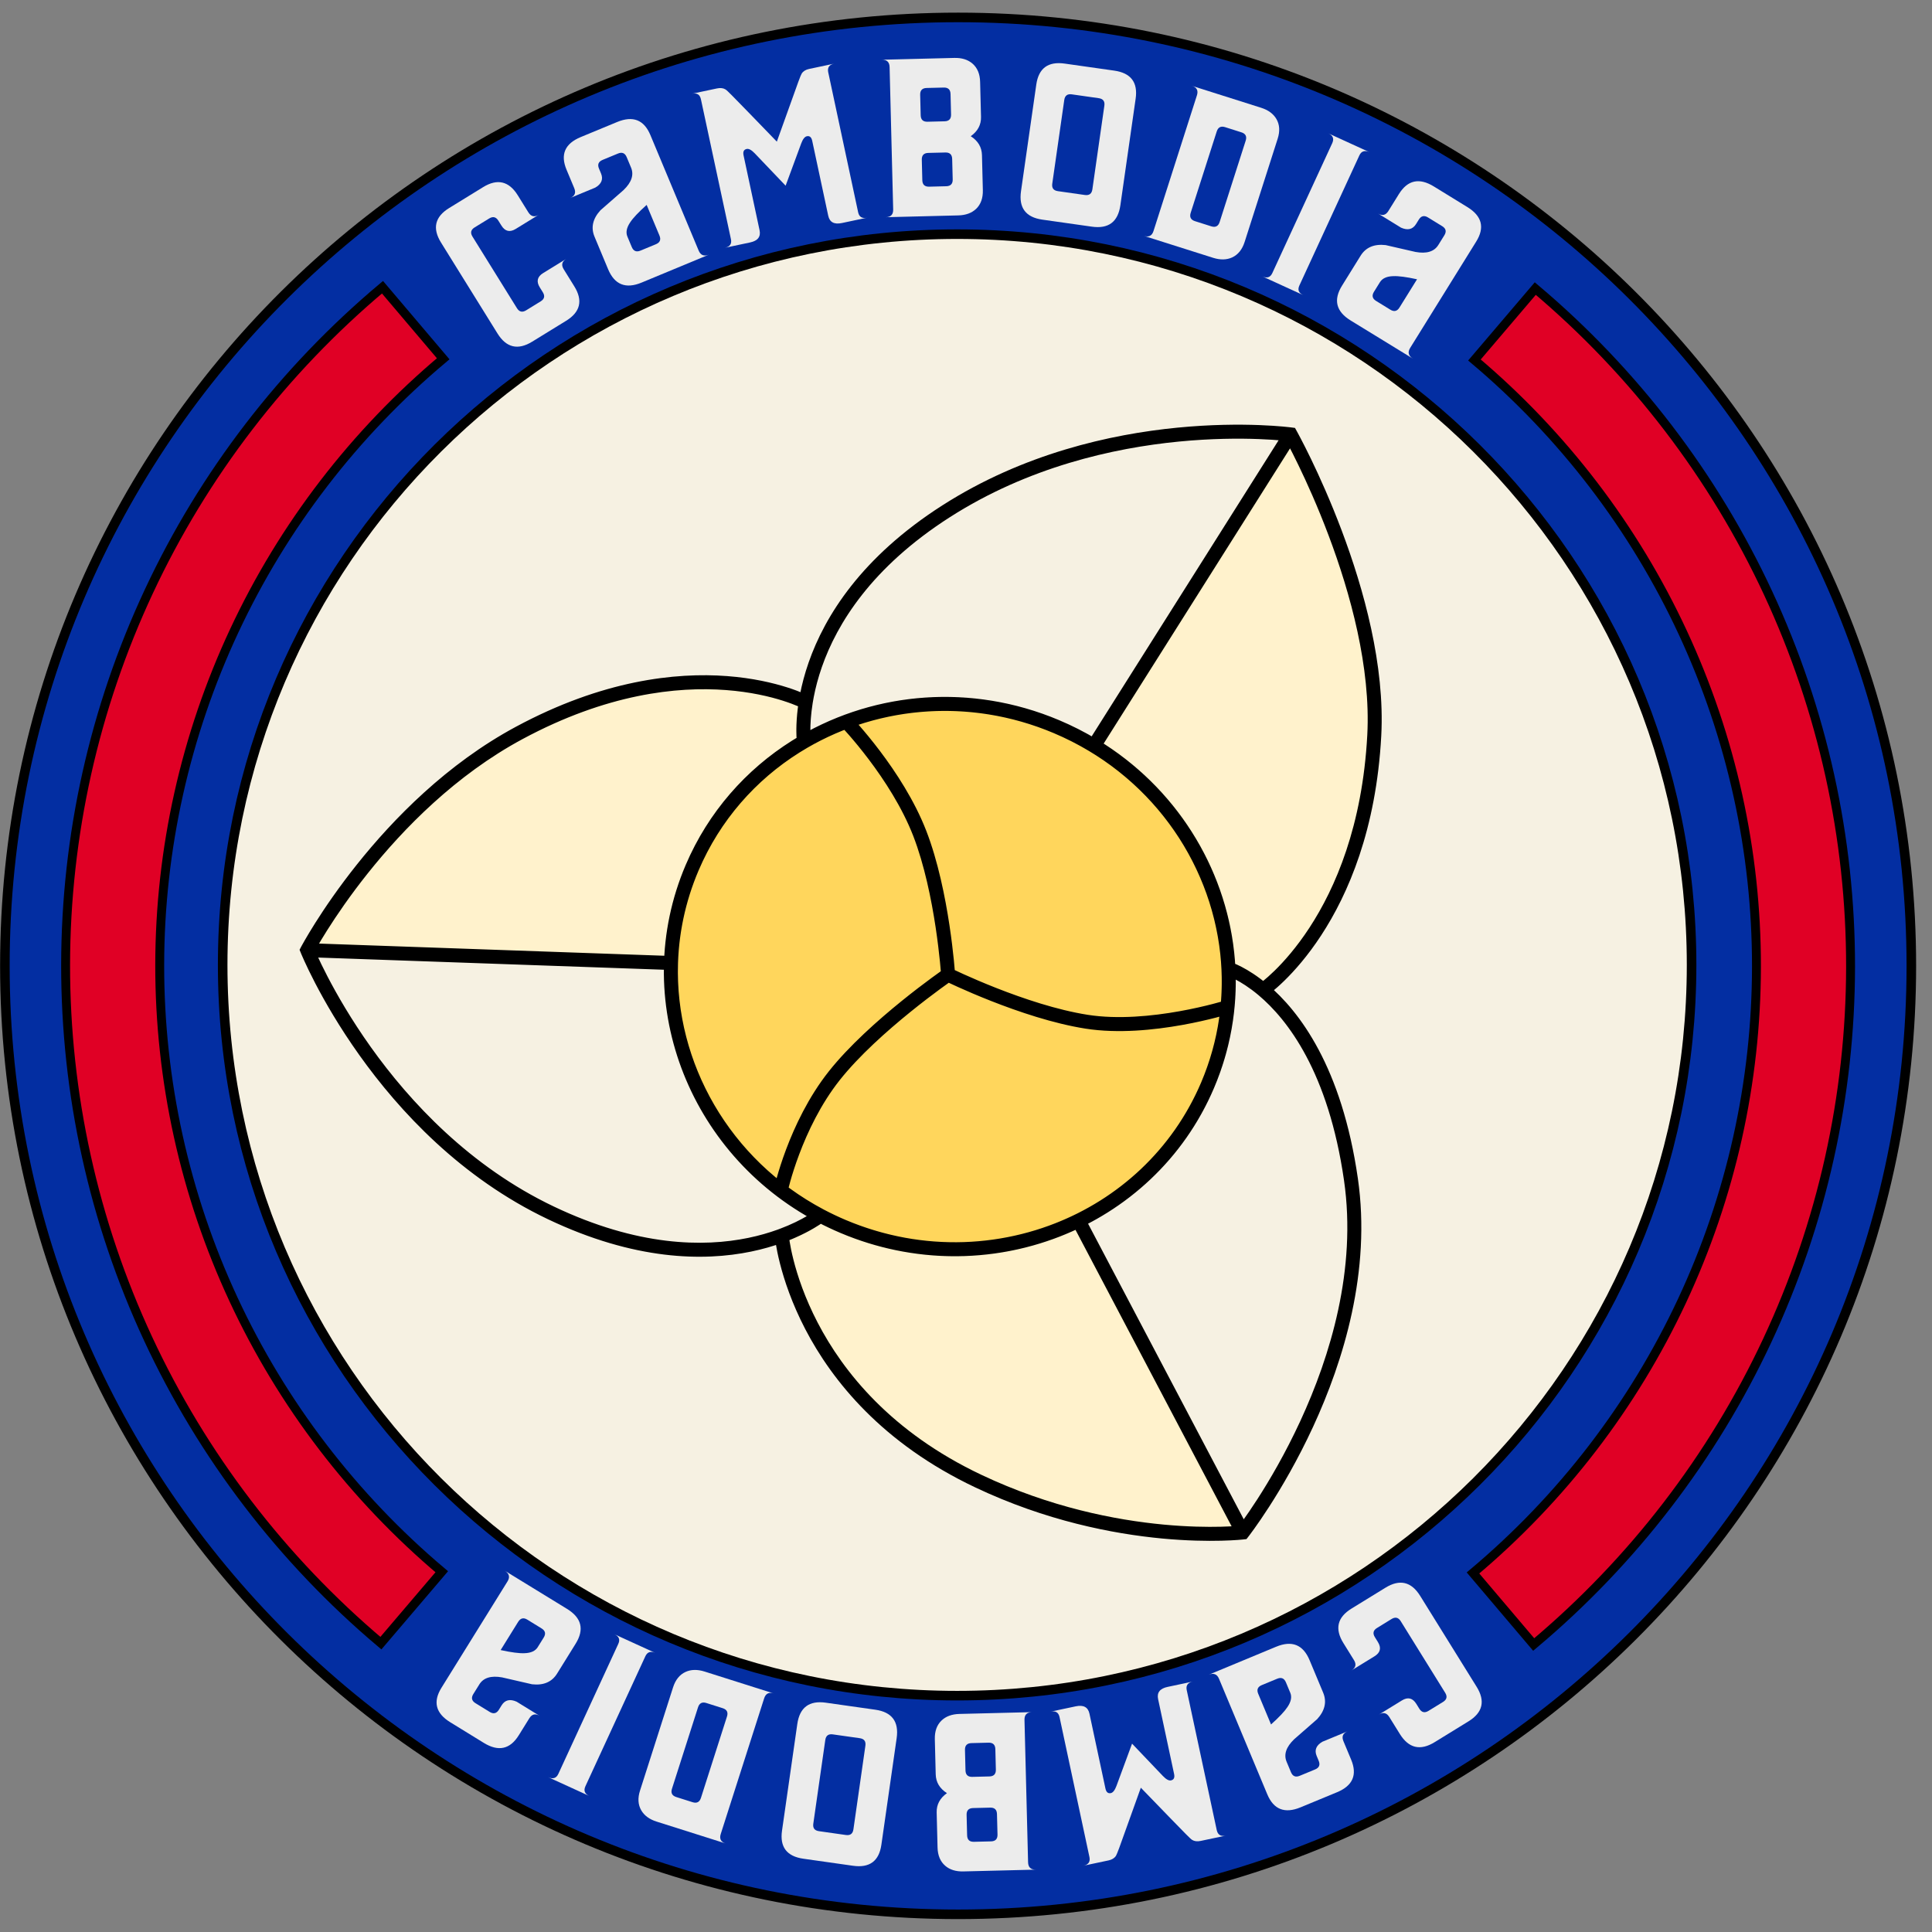 <svg width="121" height="121" viewBox="0 0 121 121" fill="none" xmlns="http://www.w3.org/2000/svg">
<rect x="0" y="0" width="121" height="121" fill="#808080" stroke="none"/>
<path d="M119.706 60.492C119.706 93.296 92.979 119.892 60.005 119.892C27.032 119.892 0.305 93.296 0.305 60.492C0.305 27.687 27.032 1.091 60.005 1.091C92.979 1.091 119.706 27.687 119.706 60.492Z" fill="#032EA2" stroke="black" stroke-width="0.599"/>
<path d="M105.943 60.432C105.943 85.706 85.35 106.198 59.945 106.198C34.539 106.198 13.946 85.706 13.946 60.432C13.946 35.157 34.539 14.665 59.945 14.665C85.35 14.665 105.943 35.157 105.943 60.432Z" fill="#F6F1E2" stroke="black" stroke-width="0.599"/>
<path d="M96.154 18.073C102.351 23.301 107.328 29.81 110.738 37.148C114.148 44.485 115.91 52.473 115.9 60.557C115.891 68.641 114.11 76.625 110.682 83.955C107.255 91.284 102.263 97.781 96.054 102.995L92.253 98.513C97.807 93.849 102.273 88.037 105.339 81.481C108.405 74.924 109.998 67.782 110.006 60.55C110.015 53.319 108.439 46.172 105.388 39.609C102.338 33.045 97.886 27.223 92.343 22.546L96.154 18.073Z" fill="#E00025" stroke="black" stroke-width="0.558"/>
<path d="M23.855 102.91C17.658 97.682 12.682 91.173 9.271 83.836C5.861 76.499 4.1 68.51 4.109 60.426C4.119 52.342 5.899 44.358 9.327 37.029C12.754 29.699 17.747 23.202 23.955 17.988L27.757 22.47C22.202 27.134 17.737 32.946 14.671 39.503C11.604 46.059 10.012 53.202 10.003 60.433C9.995 67.664 11.57 74.811 14.621 81.374C17.672 87.938 22.124 93.761 27.667 98.437L23.855 102.91Z" fill="#E00025" stroke="black" stroke-width="0.558"/>
<path d="M35.46 16.215C35.191 16.381 35.139 16.598 35.306 16.866L35.965 17.928C36.52 18.82 36.349 19.542 35.454 20.092L33.331 21.398C32.436 21.948 31.711 21.777 31.157 20.884L27.621 15.191C27.067 14.298 27.237 13.577 28.133 13.027L30.256 11.721C31.151 11.171 31.875 11.342 32.43 12.235L33.089 13.296C33.256 13.565 33.474 13.616 33.743 13.45L32.302 14.336C31.931 14.565 31.63 14.494 31.401 14.123L31.211 13.819C31.065 13.583 30.873 13.538 30.637 13.683L29.725 14.243C29.489 14.389 29.444 14.579 29.59 14.815L32.375 19.3C32.522 19.536 32.713 19.581 32.95 19.436L33.861 18.875C34.098 18.73 34.143 18.539 33.996 18.303L33.807 17.999C33.577 17.629 33.648 17.329 34.019 17.101L35.46 16.215Z" fill="#ECECEC"/>
<path d="M44.409 15.944L40.179 17.7C39.188 18.11 38.49 17.83 38.085 16.861L37.236 14.827C36.997 14.256 37.12 13.703 37.605 13.17C38.087 12.749 38.568 12.328 39.05 11.907C39.555 11.421 39.713 10.951 39.523 10.498L39.249 9.841C39.142 9.585 38.96 9.51 38.704 9.616L37.739 10.015C37.482 10.122 37.407 10.303 37.514 10.559L37.64 10.86C37.794 11.227 37.672 11.524 37.277 11.752L35.708 12.401C36 12.281 36.085 12.074 35.964 11.783L35.482 10.63C35.083 9.676 35.38 8.995 36.37 8.585L38.65 7.642C39.64 7.232 40.335 7.504 40.733 8.458L43.757 15.694C43.88 15.989 44.098 16.073 44.409 15.944ZM41.302 14.754L40.499 12.833C39.99 13.288 39.647 13.652 39.469 13.924C39.243 14.258 39.184 14.555 39.293 14.815L39.567 15.471C39.674 15.727 39.856 15.803 40.112 15.696L41.077 15.297C41.334 15.191 41.409 15.01 41.302 14.754Z" fill="#ECECEC"/>
<path d="M52.241 3.987C51.935 4.051 51.812 4.23 51.87 4.523L51.899 4.655L53.745 13.295C53.807 13.587 53.993 13.701 54.302 13.635L52.729 13.968C52.244 14.071 51.958 13.917 51.871 13.508L50.869 8.821C50.82 8.592 50.708 8.495 50.532 8.533C50.399 8.561 50.28 8.712 50.178 8.987L49.203 11.63L47.269 9.603C47.067 9.392 46.899 9.301 46.765 9.329C46.586 9.367 46.52 9.501 46.569 9.731L47.571 14.418C47.658 14.827 47.46 15.083 46.975 15.185L45.402 15.518C45.715 15.452 45.84 15.273 45.778 14.98L43.897 6.21C43.831 5.918 43.645 5.805 43.34 5.87L44.907 5.538C45.12 5.493 45.297 5.514 45.438 5.602C45.493 5.635 45.624 5.755 45.83 5.965C46.231 6.369 47.172 7.338 48.653 8.871L50.004 5.108C50.109 4.824 50.178 4.657 50.211 4.606C50.306 4.459 50.46 4.363 50.674 4.318L52.241 3.987Z" fill="#ECECEC"/>
<path d="M61.44 7.323C61.452 7.814 61.238 8.216 60.797 8.531C61.253 8.823 61.487 9.216 61.5 9.712L61.555 11.908C61.567 12.408 61.428 12.798 61.136 13.079C60.86 13.342 60.486 13.479 60.012 13.491L55.477 13.604C55.793 13.596 55.947 13.434 55.939 13.118L55.715 4.203C55.707 3.887 55.545 3.733 55.229 3.741L59.764 3.628C60.238 3.616 60.619 3.735 60.907 3.984C61.213 4.25 61.372 4.63 61.384 5.126L61.44 7.323ZM59.564 7.171L59.532 5.89C59.525 5.612 59.383 5.477 59.105 5.484L58.036 5.51C57.758 5.517 57.623 5.659 57.63 5.937L57.662 7.218C57.669 7.495 57.811 7.631 58.089 7.624L59.158 7.597C59.436 7.59 59.571 7.448 59.564 7.171ZM59.667 11.238L59.634 9.957C59.627 9.679 59.485 9.544 59.208 9.551L58.138 9.577C57.86 9.584 57.725 9.726 57.732 10.004L57.764 11.285C57.771 11.562 57.913 11.698 58.191 11.691L59.261 11.664C59.538 11.657 59.673 11.515 59.667 11.238Z" fill="#ECECEC"/>
<path d="M71.125 6.179L70.168 12.857C70.019 13.898 69.424 14.344 68.384 14.196L65.282 13.756C64.242 13.608 63.796 13.015 63.945 11.975L64.902 5.296C65.049 4.273 65.642 3.835 66.683 3.983L69.784 4.423C70.825 4.571 71.272 5.156 71.125 6.179ZM68.415 11.858L69.165 6.62C69.205 6.345 69.087 6.188 68.812 6.149L67.125 5.909C66.85 5.87 66.693 5.988 66.654 6.263L65.903 11.502C65.863 11.777 65.981 11.933 66.256 11.972L67.943 12.212C68.218 12.251 68.375 12.133 68.415 11.858Z" fill="#ECECEC"/>
<path d="M77.951 15.152C77.799 15.629 77.538 15.951 77.17 16.122C76.823 16.28 76.424 16.288 75.972 16.145L71.647 14.775C71.949 14.87 72.148 14.768 72.244 14.467L74.962 5.973C75.059 5.672 74.956 5.474 74.655 5.378L78.979 6.748C79.431 6.891 79.752 7.128 79.943 7.457C80.145 7.807 80.17 8.219 80.019 8.691L77.951 15.152ZM76.386 13.904L78.017 8.809C78.102 8.545 78.011 8.37 77.747 8.287L76.727 7.963C76.462 7.88 76.288 7.97 76.203 8.234L74.572 13.329C74.488 13.594 74.578 13.768 74.842 13.852L75.862 14.175C76.127 14.259 76.302 14.168 76.386 13.904Z" fill="#ECECEC"/>
<path d="M85.773 9.532C85.474 9.395 85.261 9.462 85.136 9.734L85.034 9.955L81.38 17.879C81.254 18.151 81.335 18.352 81.623 18.483L79.059 17.311C79.351 17.444 79.559 17.375 79.684 17.104L83.441 8.958C83.562 8.685 83.481 8.484 83.197 8.354L85.773 9.532Z" fill="#ECECEC"/>
<path d="M88.495 22.465L84.589 20.071C83.676 19.509 83.496 18.782 84.051 17.89L85.213 16.017C85.54 15.491 86.063 15.269 86.782 15.35C87.407 15.493 88.032 15.637 88.656 15.78C89.348 15.905 89.824 15.758 90.083 15.341L90.458 14.737C90.605 14.501 90.56 14.31 90.323 14.165L89.433 13.618C89.197 13.473 89.005 13.518 88.859 13.754L88.687 14.031C88.477 14.369 88.164 14.444 87.746 14.258L86.3 13.369C86.569 13.534 86.787 13.483 86.954 13.214L87.613 12.153C88.159 11.275 88.888 11.117 89.801 11.678L91.902 12.97C92.816 13.531 93 14.251 92.454 15.129L88.317 21.791C88.148 22.063 88.207 22.288 88.495 22.465ZM87.649 19.26L88.748 17.491C88.079 17.345 87.582 17.28 87.255 17.295C86.851 17.307 86.574 17.433 86.425 17.672L86.05 18.276C85.904 18.512 85.949 18.703 86.185 18.848L87.075 19.395C87.311 19.541 87.503 19.496 87.649 19.26Z" fill="#ECECEC"/>
<path d="M84.642 104.619C84.911 104.453 84.963 104.236 84.796 103.968L84.137 102.906C83.582 102.014 83.753 101.292 84.648 100.742L86.771 99.437C87.666 98.886 88.391 99.058 88.945 99.95L92.481 105.643C93.035 106.536 92.865 107.257 91.969 107.808L89.847 109.113C88.951 109.663 88.227 109.492 87.672 108.599L87.013 107.538C86.847 107.27 86.629 107.218 86.359 107.384L87.8 106.498C88.171 106.27 88.472 106.341 88.702 106.711L88.891 107.016C89.037 107.251 89.229 107.297 89.465 107.151L90.377 106.591C90.613 106.445 90.658 106.255 90.512 106.019L87.727 101.534C87.58 101.298 87.389 101.253 87.152 101.398L86.241 101.959C86.004 102.104 85.959 102.295 86.106 102.531L86.295 102.836C86.525 103.206 86.454 103.505 86.083 103.733L84.642 104.619Z" fill="#ECECEC"/>
<path d="M75.693 104.891L79.924 103.134C80.914 102.724 81.612 103.004 82.017 103.973L82.867 106.007C83.106 106.578 82.982 107.131 82.497 107.665C82.016 108.086 81.534 108.507 81.053 108.928C80.548 109.414 80.39 109.883 80.579 110.337L80.853 110.993C80.96 111.249 81.142 111.324 81.399 111.218L82.364 110.819C82.62 110.713 82.695 110.532 82.588 110.275L82.462 109.974C82.309 109.607 82.43 109.31 82.825 109.082L84.394 108.433C84.102 108.554 84.017 108.76 84.139 109.051L84.621 110.204C85.019 111.158 84.723 111.84 83.732 112.249L81.453 113.192C80.462 113.602 79.768 113.33 79.369 112.376L76.346 105.141C76.222 104.845 76.005 104.762 75.693 104.891ZM78.801 106.08L79.604 108.002C80.112 107.546 80.456 107.182 80.633 106.91C80.86 106.576 80.918 106.279 80.81 106.019L80.536 105.363C80.428 105.107 80.247 105.032 79.99 105.138L79.025 105.537C78.769 105.643 78.694 105.824 78.801 106.08Z" fill="#ECECEC"/>
<path d="M67.862 116.847C68.167 116.783 68.29 116.604 68.232 116.311L68.204 116.179L66.358 107.539C66.295 107.247 66.109 107.133 65.8 107.199L67.374 106.866C67.858 106.763 68.144 106.917 68.232 107.326L69.233 112.013C69.282 112.242 69.395 112.339 69.57 112.302C69.704 112.273 69.822 112.122 69.925 111.847L70.9 109.204L72.833 111.231C73.036 111.442 73.204 111.533 73.337 111.505C73.517 111.467 73.582 111.333 73.533 111.103L72.532 106.417C72.444 106.007 72.643 105.751 73.128 105.649L74.701 105.316C74.388 105.382 74.262 105.562 74.325 105.854L76.205 114.624C76.272 114.916 76.458 115.029 76.763 114.965L75.196 115.296C74.983 115.341 74.805 115.32 74.664 115.232C74.609 115.2 74.479 115.079 74.272 114.869C73.872 114.465 72.931 113.496 71.45 111.963L70.099 115.726C69.993 116.01 69.924 116.178 69.892 116.228C69.796 116.375 69.642 116.471 69.429 116.516L67.862 116.847Z" fill="#ECECEC"/>
<path d="M58.663 113.512C58.651 113.021 58.865 112.618 59.306 112.304C58.85 112.012 58.615 111.618 58.603 111.123L58.548 108.926C58.535 108.426 58.675 108.036 58.967 107.756C59.242 107.492 59.617 107.355 60.091 107.343L64.626 107.23C64.31 107.238 64.156 107.4 64.163 107.716L64.388 116.631C64.395 116.947 64.558 117.101 64.873 117.094L60.339 117.206C59.865 117.218 59.484 117.1 59.196 116.85C58.89 116.584 58.731 116.204 58.718 115.709L58.663 113.512ZM60.538 113.664L60.57 114.945C60.577 115.222 60.72 115.358 60.997 115.351L62.067 115.324C62.344 115.317 62.48 115.175 62.473 114.897L62.44 113.616C62.433 113.339 62.291 113.204 62.014 113.211L60.944 113.237C60.666 113.244 60.531 113.386 60.538 113.664ZM60.436 109.597L60.468 110.878C60.475 111.155 60.617 111.291 60.895 111.284L61.965 111.257C62.242 111.25 62.377 111.108 62.37 110.83L62.338 109.549C62.331 109.272 62.189 109.137 61.911 109.143L60.842 109.17C60.564 109.177 60.429 109.319 60.436 109.597Z" fill="#ECECEC"/>
<path d="M48.977 114.655L49.934 107.977C50.083 106.937 50.678 106.491 51.718 106.638L54.82 107.078C55.86 107.226 56.306 107.82 56.157 108.86L55.2 115.538C55.053 116.561 54.46 116.999 53.419 116.851L50.318 116.411C49.277 116.264 48.83 115.678 48.977 114.655ZM51.687 108.976L50.937 114.215C50.897 114.49 51.015 114.646 51.29 114.685L52.977 114.925C53.252 114.964 53.409 114.846 53.449 114.571L54.199 109.333C54.239 109.058 54.121 108.901 53.846 108.862L52.159 108.623C51.884 108.584 51.727 108.701 51.687 108.976Z" fill="#ECECEC"/>
<path d="M42.152 105.682C42.304 105.206 42.564 104.883 42.933 104.713C43.279 104.554 43.679 104.546 44.131 104.689L48.455 106.059C48.154 105.964 47.955 106.066 47.858 106.367L45.14 114.861C45.044 115.162 45.146 115.361 45.448 115.456L41.123 114.086C40.671 113.943 40.35 113.707 40.16 113.377C39.958 113.027 39.932 112.615 40.084 112.144L42.152 105.682ZM43.716 106.93L42.086 112.025C42.001 112.29 42.091 112.464 42.356 112.548L43.376 112.871C43.64 112.955 43.815 112.864 43.9 112.6L45.53 107.505C45.615 107.24 45.525 107.066 45.26 106.982L44.24 106.659C43.976 106.575 43.801 106.666 43.716 106.93Z" fill="#ECECEC"/>
<path d="M34.33 111.302C34.629 111.439 34.841 111.372 34.967 111.1L35.069 110.879L38.723 102.955C38.848 102.684 38.767 102.482 38.48 102.351L41.043 103.523C40.752 103.39 40.544 103.459 40.418 103.731L36.662 111.876C36.541 112.149 36.622 112.35 36.905 112.48L34.33 111.302Z" fill="#ECECEC"/>
<path d="M31.608 98.37L35.513 100.764C36.427 101.325 36.606 102.052 36.052 102.945L34.889 104.817C34.562 105.343 34.039 105.566 33.321 105.485C32.696 105.341 32.071 105.198 31.446 105.054C30.754 104.93 30.279 105.076 30.02 105.493L29.644 106.097C29.498 106.333 29.543 106.524 29.779 106.669L30.669 107.216C30.905 107.362 31.097 107.316 31.244 107.081L31.416 106.803C31.625 106.466 31.939 106.39 32.356 106.576L33.802 107.466C33.533 107.3 33.315 107.351 33.148 107.62L32.489 108.681C31.944 109.559 31.215 109.718 30.301 109.156L28.2 107.864C27.287 107.303 27.103 106.583 27.648 105.705L31.785 99.043C31.954 98.771 31.895 98.546 31.608 98.37ZM32.453 101.574L31.355 103.343C32.023 103.489 32.521 103.554 32.847 103.539C33.252 103.527 33.528 103.401 33.677 103.162L34.052 102.558C34.199 102.322 34.154 102.131 33.917 101.986L33.028 101.439C32.791 101.293 32.6 101.339 32.453 101.574Z" fill="#ECECEC"/>
<path d="M86.069 46.062C86.532 37.405 80.828 27.206 80.828 27.206L68.516 46.709C73.287 49.603 76.297 54.472 76.861 59.694C76.896 60.019 76.921 60.345 76.937 60.672C76.937 60.672 77.871 60.956 79.104 61.993C79.162 61.953 85.451 57.61 86.069 46.062Z" fill="#FFF2CC"/>
<path d="M50.346 46.451C50.346 46.451 50.219 45.492 50.463 43.975C50.463 43.975 43.217 40.147 32.52 45.901C24.015 50.476 19.244 59.508 19.244 59.508L42.025 60.311C42.089 58.31 42.518 56.292 43.348 54.346C44.731 51.104 47.031 48.522 49.837 46.758C50.005 46.653 50.175 46.55 50.346 46.451Z" fill="#FFF2CC"/>
<path d="M51.373 76.134C51.373 76.134 50.541 76.796 48.961 77.384C48.961 77.384 49.817 87.335 61.268 92.759C69.997 96.894 77.834 95.978 77.834 95.978L67.55 76.449C63.133 78.614 57.769 78.91 52.809 76.815C52.322 76.609 51.848 76.385 51.389 76.143C51.384 76.14 51.378 76.137 51.373 76.134Z" fill="#FFF2CC"/>
<path d="M67.55 76.449C71.07 74.724 73.99 71.812 75.626 67.978C76.641 65.596 77.056 63.107 76.937 60.672C76.921 60.345 76.896 60.019 76.861 59.694C76.297 54.472 73.287 49.603 68.516 46.709C67.773 46.259 66.989 45.857 66.164 45.509C60.793 43.241 54.95 43.776 50.346 46.451C50.175 46.55 50.005 46.653 49.837 46.758C47.031 48.522 44.731 51.104 43.348 54.346C42.518 56.292 42.089 58.31 42.025 60.311C41.82 66.709 45.339 72.941 51.373 76.134C51.378 76.137 51.384 76.14 51.389 76.143C51.848 76.385 52.322 76.609 52.809 76.815C57.769 78.91 63.133 78.614 67.55 76.449Z" fill="#FFD65C"/>
<path d="M80.828 27.206L81.211 26.992L81.104 26.801L80.887 26.772L80.828 27.206ZM59.252 32.022L59.489 32.391L59.489 32.391L59.252 32.022ZM50.346 46.451L50.567 46.83L50.567 46.83L50.346 46.451ZM19.244 59.508L18.857 59.303L18.762 59.483L18.837 59.671L19.244 59.508ZM34.502 75.961L34.313 76.357L34.313 76.357L34.502 75.961ZM51.373 76.134L51.578 75.746L51.578 75.746L51.373 76.134ZM77.834 95.978L77.885 96.413L78.066 96.392L78.179 96.248L77.834 95.978ZM84.61 73.872L84.176 73.934L84.176 73.934L84.61 73.872ZM86.069 46.062L85.632 46.038L85.632 46.038L86.069 46.062ZM78.854 61.632C78.655 61.77 78.605 62.043 78.742 62.242C78.88 62.441 79.153 62.491 79.352 62.354L78.854 61.632ZM32.52 45.901L32.727 46.288L32.727 46.288L32.52 45.901ZM50.463 43.975L50.896 44.044L50.945 43.734L50.667 43.587L50.463 43.975ZM61.268 92.759L61.08 93.155L61.08 93.155L61.268 92.759ZM48.961 77.384L48.808 76.973L48.495 77.089L48.524 77.421L48.961 77.384ZM75.626 67.978L76.029 68.15L75.626 67.978ZM52.809 76.815L52.98 76.412L52.98 76.412L52.809 76.815ZM43.348 54.346L42.944 54.174L42.944 54.174L43.348 54.346ZM66.164 45.509L65.993 45.913L65.993 45.913L66.164 45.509ZM53.318 44.892C53.15 44.717 52.873 44.712 52.699 44.88C52.524 45.048 52.519 45.325 52.687 45.5L53.318 44.892ZM57.604 52.195L57.196 52.354L57.604 52.195ZM48.469 74.46C48.418 74.696 48.569 74.93 48.805 74.981C49.042 75.032 49.275 74.882 49.326 74.645L48.469 74.46ZM52.25 67.372L52.594 67.644L52.25 67.372ZM77.012 63.492C77.243 63.419 77.371 63.173 77.298 62.942C77.225 62.712 76.979 62.583 76.748 62.656L77.012 63.492ZM68.055 63.99L68.123 63.557L68.055 63.99ZM68.516 46.709L68.288 47.084L68.288 47.084L68.516 46.709ZM76.861 59.694L76.425 59.741L76.425 59.741L76.861 59.694ZM49.837 46.758L49.604 46.387L49.604 46.387L49.837 46.758ZM51.389 76.143L51.594 75.755L51.594 75.755L51.389 76.143ZM80.828 27.206C80.887 26.772 80.887 26.772 80.886 26.772C80.886 26.772 80.886 26.772 80.886 26.772C80.885 26.772 80.885 26.772 80.884 26.772C80.882 26.771 80.879 26.771 80.876 26.771C80.87 26.77 80.861 26.769 80.849 26.767C80.825 26.764 80.79 26.76 80.745 26.755C80.654 26.745 80.521 26.73 80.35 26.715C80.006 26.684 79.506 26.647 78.876 26.623C77.616 26.575 75.834 26.579 73.738 26.784C69.548 27.194 64.08 28.411 59.016 31.653L59.489 32.391C64.398 29.248 69.718 28.058 73.823 27.656C75.874 27.456 77.615 27.452 78.843 27.499C79.456 27.522 79.941 27.558 80.271 27.588C80.436 27.603 80.562 27.616 80.646 27.626C80.688 27.631 80.719 27.634 80.74 27.637C80.751 27.638 80.758 27.639 80.763 27.64C80.766 27.64 80.767 27.64 80.768 27.641C80.769 27.641 80.769 27.641 80.769 27.641C80.769 27.641 80.769 27.641 80.769 27.641C80.769 27.641 80.769 27.641 80.828 27.206ZM59.016 31.653C53.946 34.898 51.658 38.585 50.646 41.486C50.141 42.933 49.956 44.178 49.898 45.065C49.869 45.509 49.872 45.864 49.882 46.111C49.887 46.234 49.894 46.331 49.9 46.398C49.903 46.431 49.906 46.457 49.908 46.476C49.909 46.485 49.91 46.492 49.911 46.498C49.911 46.501 49.911 46.503 49.911 46.505C49.912 46.505 49.912 46.506 49.912 46.507C49.912 46.507 49.912 46.507 49.912 46.508C49.912 46.508 49.912 46.508 50.346 46.451C50.781 46.393 50.781 46.393 50.781 46.393C50.781 46.393 50.781 46.394 50.781 46.394C50.781 46.394 50.781 46.394 50.781 46.394C50.781 46.394 50.781 46.393 50.781 46.392C50.781 46.389 50.78 46.385 50.779 46.379C50.778 46.367 50.776 46.347 50.773 46.32C50.769 46.266 50.763 46.183 50.758 46.074C50.749 45.856 50.746 45.532 50.773 45.123C50.827 44.302 50.998 43.137 51.473 41.775C52.421 39.058 54.585 35.53 59.489 32.391L59.016 31.653ZM19.244 59.508C18.837 59.671 18.837 59.671 18.838 59.672C18.838 59.672 18.838 59.672 18.838 59.672C18.838 59.673 18.838 59.673 18.839 59.674C18.839 59.676 18.84 59.678 18.842 59.682C18.844 59.688 18.848 59.697 18.852 59.708C18.862 59.731 18.876 59.765 18.895 59.809C18.932 59.896 18.988 60.024 19.062 60.187C19.21 60.514 19.434 60.985 19.735 61.564C20.337 62.723 21.252 64.32 22.505 66.079C25.007 69.591 28.874 73.767 34.313 76.357L34.69 75.566C29.432 73.061 25.67 69.011 23.218 65.57C21.994 63.851 21.1 62.29 20.513 61.16C20.219 60.595 20.003 60.139 19.86 59.825C19.789 59.668 19.736 59.546 19.701 59.465C19.684 59.424 19.671 59.393 19.663 59.373C19.658 59.363 19.655 59.355 19.653 59.351C19.652 59.348 19.652 59.347 19.651 59.346C19.651 59.345 19.651 59.345 19.651 59.345C19.651 59.344 19.651 59.344 19.651 59.344C19.651 59.344 19.651 59.345 19.244 59.508ZM34.313 76.357C39.747 78.945 44.062 79 47.037 78.387C48.521 78.081 49.664 77.611 50.441 77.213C50.829 77.015 51.125 76.834 51.327 76.702C51.428 76.635 51.505 76.581 51.559 76.542C51.585 76.523 51.606 76.507 51.62 76.496C51.628 76.491 51.633 76.486 51.638 76.483C51.64 76.481 51.642 76.48 51.643 76.479C51.644 76.478 51.644 76.478 51.645 76.477C51.645 76.477 51.645 76.477 51.645 76.477C51.646 76.477 51.646 76.476 51.373 76.134C51.099 75.791 51.1 75.791 51.1 75.791C51.1 75.791 51.1 75.79 51.1 75.79C51.1 75.79 51.1 75.79 51.1 75.79C51.1 75.791 51.099 75.791 51.099 75.792C51.097 75.793 51.094 75.796 51.089 75.799C51.079 75.806 51.064 75.818 51.043 75.833C51 75.864 50.935 75.911 50.846 75.969C50.668 76.086 50.399 76.25 50.041 76.433C49.326 76.799 48.257 77.241 46.86 77.529C44.074 78.103 39.953 78.072 34.69 75.566L34.313 76.357ZM77.834 95.978C78.179 96.248 78.179 96.248 78.179 96.247C78.179 96.247 78.179 96.247 78.18 96.247C78.18 96.246 78.18 96.246 78.181 96.245C78.182 96.243 78.184 96.241 78.186 96.238C78.191 96.232 78.197 96.224 78.206 96.213C78.222 96.191 78.247 96.159 78.278 96.117C78.341 96.034 78.433 95.91 78.548 95.749C78.779 95.428 79.105 94.958 79.491 94.358C80.263 93.16 81.273 91.444 82.233 89.369C84.148 85.226 85.879 79.609 85.043 73.809L84.176 73.934C84.977 79.495 83.319 84.931 81.437 89.001C80.498 91.032 79.509 92.712 78.754 93.884C78.377 94.469 78.059 94.927 77.836 95.238C77.725 95.393 77.637 95.512 77.577 95.591C77.548 95.63 77.525 95.66 77.51 95.68C77.503 95.689 77.497 95.697 77.493 95.701C77.492 95.704 77.49 95.705 77.49 95.706C77.489 95.707 77.489 95.707 77.489 95.707C77.489 95.707 77.489 95.707 77.489 95.707C77.489 95.707 77.489 95.707 77.834 95.978ZM80.828 27.206C80.445 27.42 80.445 27.42 80.445 27.42C80.445 27.42 80.446 27.421 80.446 27.421C80.446 27.421 80.446 27.421 80.446 27.422C80.447 27.423 80.448 27.424 80.449 27.427C80.451 27.431 80.455 27.438 80.46 27.448C80.471 27.466 80.486 27.494 80.507 27.532C80.547 27.607 80.608 27.719 80.684 27.865C80.837 28.157 81.056 28.585 81.317 29.126C81.841 30.208 82.534 31.741 83.212 33.542C84.573 37.155 85.858 41.801 85.632 46.038L86.507 46.085C86.743 41.666 85.408 36.884 84.032 33.233C83.343 31.403 82.639 29.845 82.107 28.744C81.841 28.194 81.618 27.758 81.46 27.458C81.382 27.308 81.32 27.193 81.277 27.114C81.256 27.075 81.24 27.045 81.228 27.024C81.223 27.014 81.218 27.006 81.215 27.001C81.214 26.998 81.213 26.996 81.212 26.995C81.212 26.994 81.211 26.994 81.211 26.993C81.211 26.993 81.211 26.993 81.211 26.993C81.211 26.993 81.211 26.992 80.828 27.206ZM19.244 59.508C19.632 59.713 19.632 59.713 19.632 59.713C19.632 59.713 19.632 59.713 19.632 59.713C19.632 59.712 19.632 59.712 19.632 59.712C19.633 59.711 19.633 59.71 19.634 59.708C19.636 59.704 19.64 59.698 19.644 59.69C19.653 59.674 19.666 59.649 19.684 59.617C19.72 59.552 19.774 59.455 19.846 59.329C19.99 59.078 20.206 58.713 20.493 58.259C21.066 57.352 21.919 56.094 23.035 54.694C25.271 51.889 28.546 48.536 32.727 46.288L32.312 45.516C27.988 47.841 24.626 51.292 22.35 54.147C21.21 55.577 20.339 56.862 19.752 57.791C19.458 58.256 19.236 58.632 19.086 58.892C19.011 59.023 18.954 59.124 18.916 59.194C18.897 59.229 18.882 59.256 18.872 59.274C18.867 59.283 18.863 59.29 18.861 59.295C18.86 59.297 18.859 59.299 18.858 59.301C18.858 59.301 18.857 59.302 18.857 59.302C18.857 59.303 18.857 59.303 18.857 59.303C18.857 59.303 18.857 59.303 19.244 59.508ZM32.727 46.288C37.999 43.452 42.401 42.986 45.47 43.218C47.006 43.334 48.213 43.625 49.031 43.885C49.44 44.015 49.752 44.137 49.959 44.225C50.062 44.269 50.139 44.305 50.19 44.329C50.215 44.341 50.233 44.35 50.245 44.356C50.25 44.359 50.254 44.361 50.257 44.362C50.258 44.362 50.258 44.363 50.259 44.363C50.259 44.363 50.259 44.363 50.259 44.363C50.259 44.363 50.258 44.363 50.258 44.363C50.258 44.363 50.258 44.363 50.463 43.975C50.667 43.587 50.667 43.587 50.667 43.587C50.667 43.587 50.666 43.587 50.666 43.587C50.666 43.587 50.665 43.586 50.664 43.586C50.663 43.585 50.661 43.584 50.658 43.583C50.654 43.58 50.647 43.577 50.639 43.573C50.622 43.564 50.599 43.553 50.568 43.538C50.507 43.509 50.418 43.468 50.303 43.419C50.072 43.32 49.734 43.188 49.296 43.049C48.421 42.771 47.148 42.465 45.536 42.343C42.307 42.1 37.737 42.597 32.312 45.516L32.727 46.288ZM77.834 95.978C77.783 95.542 77.783 95.542 77.783 95.542C77.783 95.542 77.783 95.542 77.783 95.542C77.783 95.542 77.783 95.542 77.782 95.542C77.782 95.542 77.781 95.542 77.779 95.543C77.776 95.543 77.771 95.543 77.764 95.544C77.751 95.546 77.73 95.548 77.702 95.55C77.645 95.556 77.56 95.564 77.448 95.572C77.223 95.588 76.89 95.608 76.462 95.618C75.606 95.639 74.371 95.625 72.865 95.483C69.853 95.199 65.763 94.404 61.455 92.363L61.08 93.155C65.501 95.25 69.695 96.064 72.783 96.356C74.328 96.501 75.597 96.516 76.484 96.494C76.927 96.484 77.274 96.463 77.512 96.446C77.631 96.437 77.723 96.429 77.785 96.423C77.817 96.42 77.841 96.418 77.858 96.416C77.866 96.415 77.872 96.414 77.877 96.414C77.879 96.413 77.881 96.413 77.882 96.413C77.883 96.413 77.883 96.413 77.884 96.413C77.884 96.413 77.884 96.413 77.884 96.413C77.885 96.413 77.885 96.413 77.834 95.978ZM61.455 92.363C55.827 89.697 52.816 85.927 51.209 82.835C50.404 81.287 49.95 79.906 49.698 78.915C49.572 78.42 49.496 78.023 49.453 77.752C49.431 77.616 49.416 77.513 49.408 77.444C49.404 77.409 49.401 77.384 49.399 77.367C49.398 77.359 49.398 77.353 49.398 77.35C49.398 77.348 49.397 77.347 49.397 77.346C49.397 77.346 49.397 77.346 49.397 77.346C49.397 77.346 49.397 77.346 49.397 77.346C49.397 77.346 49.397 77.346 48.961 77.384C48.524 77.421 48.524 77.422 48.524 77.422C48.524 77.422 48.524 77.422 48.524 77.423C48.524 77.423 48.524 77.424 48.524 77.425C48.525 77.427 48.525 77.429 48.525 77.432C48.526 77.439 48.526 77.447 48.528 77.458C48.53 77.479 48.533 77.51 48.538 77.55C48.548 77.63 48.563 77.745 48.587 77.892C48.635 78.186 48.715 78.609 48.849 79.132C49.115 80.176 49.591 81.622 50.431 83.239C52.115 86.479 55.257 90.397 61.08 93.155L61.455 92.363ZM75.222 67.806C71.634 76.218 61.682 80.087 52.98 76.412L52.639 77.219C61.763 81.073 72.242 77.028 76.029 68.15L75.222 67.806ZM53.002 45.196C52.687 45.5 52.687 45.499 52.687 45.499C52.687 45.499 52.687 45.499 52.687 45.499C52.687 45.5 52.687 45.5 52.687 45.5C52.687 45.5 52.688 45.501 52.688 45.501C52.689 45.502 52.691 45.505 52.694 45.507C52.7 45.513 52.708 45.522 52.719 45.534C52.742 45.558 52.775 45.593 52.819 45.641C52.905 45.735 53.032 45.875 53.189 46.055C53.502 46.415 53.936 46.934 54.414 47.567C55.373 48.838 56.497 50.551 57.196 52.354L58.013 52.037C57.273 50.127 56.096 48.34 55.114 47.039C54.621 46.386 54.174 45.852 53.85 45.479C53.687 45.293 53.556 45.147 53.464 45.047C53.418 44.998 53.382 44.959 53.357 44.933C53.345 44.92 53.336 44.91 53.329 44.903C53.326 44.9 53.323 44.897 53.321 44.895C53.321 44.894 53.32 44.893 53.319 44.893C53.319 44.892 53.319 44.892 53.319 44.892C53.319 44.892 53.318 44.892 53.318 44.892C53.318 44.892 53.318 44.892 53.002 45.196ZM57.196 52.354C57.898 54.166 58.336 56.341 58.598 58.077C58.728 58.942 58.814 59.693 58.868 60.227C58.894 60.493 58.913 60.706 58.925 60.851C58.931 60.924 58.935 60.979 58.938 61.017C58.939 61.035 58.94 61.05 58.941 61.059C58.941 61.063 58.941 61.067 58.941 61.069C58.941 61.07 58.941 61.071 58.941 61.072C58.941 61.072 58.941 61.072 58.941 61.072C58.941 61.072 58.941 61.072 58.941 61.072C58.941 61.072 58.941 61.072 59.379 61.043C59.816 61.015 59.816 61.015 59.816 61.015C59.816 61.015 59.816 61.014 59.816 61.014C59.816 61.014 59.816 61.014 59.816 61.014C59.816 61.013 59.816 61.012 59.816 61.01C59.816 61.008 59.815 61.004 59.815 60.998C59.814 60.988 59.813 60.973 59.812 60.953C59.809 60.913 59.804 60.855 59.798 60.78C59.786 60.63 59.767 60.412 59.74 60.139C59.685 59.594 59.598 58.829 59.464 57.946C59.199 56.187 58.749 53.938 58.013 52.037L57.196 52.354ZM48.898 74.552C49.326 74.645 49.326 74.645 49.326 74.645C49.326 74.645 49.326 74.645 49.326 74.645C49.326 74.645 49.326 74.645 49.326 74.645C49.326 74.645 49.326 74.644 49.327 74.643C49.327 74.642 49.327 74.639 49.328 74.636C49.33 74.629 49.332 74.619 49.335 74.605C49.342 74.576 49.352 74.533 49.366 74.477C49.394 74.364 49.436 74.198 49.495 73.989C49.613 73.57 49.797 72.977 50.056 72.289C50.576 70.907 51.395 69.158 52.594 67.644L51.907 67.1C50.63 68.711 49.773 70.552 49.235 71.98C48.966 72.696 48.775 73.312 48.652 73.751C48.59 73.971 48.545 74.146 48.515 74.267C48.5 74.328 48.489 74.375 48.481 74.408C48.477 74.424 48.475 74.436 48.473 74.445C48.472 74.45 48.471 74.453 48.47 74.455C48.47 74.457 48.47 74.458 48.47 74.458C48.47 74.459 48.47 74.459 48.469 74.459C48.469 74.459 48.469 74.46 48.469 74.46C48.469 74.46 48.469 74.46 48.898 74.552ZM52.594 67.644C53.801 66.121 55.553 64.563 57.019 63.377C57.749 62.786 58.402 62.292 58.873 61.946C59.108 61.773 59.297 61.637 59.428 61.545C59.493 61.498 59.543 61.463 59.577 61.44C59.594 61.428 59.607 61.419 59.615 61.413C59.619 61.41 59.623 61.408 59.625 61.406C59.626 61.406 59.626 61.405 59.627 61.405C59.627 61.405 59.627 61.404 59.627 61.404C59.627 61.404 59.627 61.404 59.627 61.404C59.627 61.404 59.627 61.404 59.379 61.043C59.13 60.682 59.13 60.682 59.13 60.682C59.13 60.683 59.13 60.683 59.13 60.683C59.13 60.683 59.129 60.683 59.129 60.683C59.128 60.684 59.127 60.684 59.126 60.685C59.124 60.687 59.12 60.689 59.116 60.693C59.106 60.699 59.093 60.709 59.075 60.721C59.039 60.746 58.987 60.782 58.92 60.83C58.786 60.925 58.593 61.064 58.353 61.24C57.874 61.592 57.21 62.094 56.467 62.695C54.988 63.892 53.175 65.499 51.907 67.1L52.594 67.644ZM76.88 63.074C76.748 62.656 76.749 62.656 76.749 62.656C76.749 62.656 76.749 62.656 76.749 62.656C76.748 62.656 76.748 62.656 76.748 62.656C76.748 62.656 76.747 62.657 76.746 62.657C76.744 62.657 76.741 62.658 76.737 62.66C76.728 62.662 76.715 62.666 76.697 62.672C76.662 62.682 76.61 62.698 76.541 62.718C76.404 62.758 76.202 62.814 75.947 62.88C75.437 63.012 74.715 63.182 73.872 63.333C72.177 63.637 70.027 63.856 68.123 63.557L67.987 64.423C70.033 64.745 72.296 64.506 74.026 64.196C74.896 64.041 75.639 63.865 76.167 63.729C76.43 63.66 76.64 63.602 76.785 63.56C76.857 63.539 76.913 63.522 76.951 63.511C76.971 63.505 76.985 63.5 76.996 63.497C77.001 63.496 77.004 63.495 77.007 63.494C77.009 63.493 77.01 63.493 77.01 63.493C77.011 63.492 77.011 63.492 77.011 63.492C77.011 63.492 77.012 63.492 77.012 63.492C77.012 63.492 77.012 63.492 76.88 63.074ZM68.123 63.557C66.195 63.255 64.061 62.532 62.396 61.877C61.566 61.55 60.859 61.243 60.359 61.017C60.109 60.904 59.912 60.812 59.777 60.748C59.71 60.717 59.658 60.692 59.623 60.675C59.606 60.667 59.593 60.66 59.585 60.656C59.58 60.654 59.577 60.653 59.575 60.652C59.574 60.651 59.573 60.651 59.573 60.651C59.573 60.65 59.572 60.65 59.572 60.65C59.572 60.65 59.572 60.65 59.572 60.65C59.572 60.65 59.572 60.65 59.379 61.043C59.185 61.437 59.185 61.437 59.185 61.437C59.185 61.437 59.185 61.437 59.186 61.437C59.186 61.437 59.186 61.437 59.186 61.437C59.187 61.438 59.188 61.438 59.189 61.439C59.192 61.44 59.196 61.442 59.2 61.444C59.21 61.449 59.224 61.456 59.242 61.464C59.279 61.482 59.332 61.508 59.402 61.541C59.541 61.607 59.744 61.701 59.999 61.816C60.508 62.046 61.229 62.359 62.075 62.692C63.76 63.355 65.964 64.106 67.987 64.423L68.123 63.557ZM68.886 46.943L81.199 27.44L80.457 26.973L68.145 46.475L68.886 46.943ZM19.229 59.946L42.009 60.749L42.04 59.873L19.26 59.07L19.229 59.946ZM67.162 76.653L77.446 96.182L78.222 95.773L67.938 76.245L67.162 76.653ZM76.937 60.672C76.809 61.091 76.809 61.091 76.809 61.091C76.809 61.091 76.809 61.091 76.809 61.091C76.809 61.091 76.809 61.091 76.808 61.091C76.808 61.091 76.808 61.091 76.808 61.091C76.808 61.09 76.808 61.09 76.808 61.09C76.808 61.091 76.809 61.091 76.812 61.092C76.816 61.093 76.823 61.096 76.835 61.1C76.857 61.107 76.892 61.12 76.939 61.139C77.034 61.177 77.176 61.239 77.357 61.333C77.718 61.52 78.232 61.833 78.822 62.328L79.386 61.657C78.743 61.117 78.174 60.769 77.76 60.554C77.553 60.447 77.385 60.373 77.266 60.326C77.206 60.302 77.159 60.284 77.125 60.272C77.108 60.267 77.094 60.262 77.084 60.259C77.079 60.257 77.075 60.256 77.072 60.255C77.07 60.254 77.069 60.254 77.068 60.253C77.067 60.253 77.067 60.253 77.066 60.253C77.066 60.253 77.066 60.253 77.066 60.253C77.065 60.253 77.065 60.253 77.065 60.253C77.065 60.252 77.065 60.252 76.937 60.672ZM79.352 62.354C79.483 62.264 85.88 57.811 86.507 46.085L85.632 46.038C85.023 57.41 78.84 61.642 78.856 61.631L79.352 62.354ZM85.632 46.038C85.023 57.41 78.84 61.642 78.856 61.631L79.352 62.354C79.483 62.264 85.88 57.811 86.507 46.085L85.632 46.038ZM78.856 61.631C78.855 61.632 78.855 61.632 78.855 61.632C78.855 61.632 78.855 61.632 78.855 61.632C78.855 61.632 78.855 61.632 78.855 61.632C78.855 61.632 78.854 61.632 78.854 61.632C78.854 61.632 78.854 61.632 78.854 61.632C78.854 61.632 78.854 61.632 78.854 61.632C78.854 61.632 78.854 61.632 78.854 61.632C78.854 61.632 78.854 61.632 78.854 61.632C78.854 61.632 78.854 61.632 78.854 61.632C78.854 61.632 78.854 61.632 79.103 61.993C79.352 62.354 79.352 62.354 79.352 62.354C79.352 62.354 79.352 62.354 79.352 62.354C79.352 62.354 79.352 62.354 79.352 62.354C79.352 62.354 79.352 62.354 79.352 62.354C79.352 62.354 79.352 62.354 79.352 62.354C79.352 62.354 79.352 62.354 79.352 62.354C79.352 62.354 79.352 62.354 79.352 62.354C79.352 62.354 79.352 62.354 79.352 62.354C79.352 62.354 79.352 62.354 79.352 62.354C79.352 62.354 79.352 62.354 79.352 62.354L78.856 61.631ZM85.043 73.809C84.037 66.822 81.378 63.333 79.386 61.657L78.822 62.328C80.632 63.85 83.197 67.137 84.176 73.934L85.043 73.809ZM68.288 47.084C72.943 49.907 75.876 54.655 76.425 59.741L77.296 59.647C76.718 54.289 73.631 49.299 68.743 46.334L68.288 47.084ZM76.425 59.741C76.459 60.057 76.484 60.375 76.499 60.693L77.375 60.65C77.359 60.315 77.332 59.98 77.296 59.647L76.425 59.741ZM65.993 45.913C71.973 48.438 75.79 53.864 76.425 59.741L77.296 59.647C76.628 53.456 72.61 47.755 66.335 45.105L65.993 45.913ZM76.425 59.741C76.713 62.411 76.344 65.175 75.222 67.806L76.029 68.15C77.212 65.377 77.6 62.462 77.296 59.647L76.425 59.741ZM50.346 46.451C50.781 46.393 50.781 46.393 50.781 46.393C50.781 46.393 50.781 46.393 50.781 46.393C50.781 46.393 50.781 46.394 50.781 46.394C50.781 46.394 50.781 46.394 50.781 46.394C50.781 46.394 50.781 46.394 50.781 46.393C50.781 46.392 50.781 46.391 50.78 46.388C50.78 46.383 50.779 46.374 50.778 46.362C50.775 46.337 50.771 46.298 50.768 46.246C50.76 46.142 50.752 45.984 50.752 45.781C50.75 45.372 50.778 44.777 50.896 44.044L50.03 43.906C49.904 44.69 49.874 45.333 49.875 45.783C49.876 46.008 49.885 46.186 49.893 46.308C49.898 46.37 49.902 46.418 49.906 46.451C49.907 46.468 49.909 46.481 49.91 46.491C49.91 46.496 49.911 46.499 49.911 46.502C49.911 46.504 49.912 46.505 49.912 46.506C49.912 46.507 49.912 46.507 49.912 46.507C49.912 46.508 49.912 46.508 49.912 46.508C49.912 46.508 49.912 46.508 49.912 46.508C49.912 46.508 49.912 46.508 50.346 46.451ZM42.463 60.325C42.525 58.377 42.942 56.413 43.751 54.518L42.944 54.174C42.093 56.171 41.653 58.243 41.587 60.297L42.463 60.325ZM51.373 76.134C51.099 75.791 51.099 75.791 51.1 75.791C51.1 75.791 51.1 75.791 51.1 75.791C51.1 75.791 51.1 75.791 51.1 75.791C51.1 75.79 51.1 75.79 51.1 75.79C51.1 75.79 51.1 75.79 51.1 75.791C51.099 75.791 51.097 75.793 51.095 75.794C51.09 75.798 51.083 75.804 51.072 75.812C51.05 75.829 51.015 75.854 50.968 75.886C50.874 75.952 50.73 76.047 50.537 76.161C50.151 76.388 49.572 76.689 48.808 76.973L49.113 77.795C49.931 77.491 50.557 77.167 50.982 76.916C51.195 76.791 51.357 76.683 51.468 76.606C51.524 76.568 51.566 76.537 51.596 76.515C51.611 76.504 51.623 76.495 51.631 76.488C51.635 76.485 51.638 76.482 51.641 76.48C51.642 76.479 51.643 76.479 51.644 76.478C51.644 76.478 51.645 76.477 51.645 76.477C51.645 76.477 51.645 76.477 51.645 76.477C51.646 76.477 51.646 76.477 51.646 76.477C51.646 76.477 51.646 76.476 51.373 76.134ZM67.357 76.056C63.051 78.166 57.82 78.456 52.98 76.412L52.639 77.219C57.719 79.364 63.214 79.062 67.743 76.843L67.357 76.056ZM67.743 76.843C71.353 75.074 74.35 72.086 76.029 68.15L75.222 67.806C73.63 71.538 70.788 74.374 67.357 76.056L67.743 76.843ZM76.029 68.15C77.071 65.706 77.497 63.15 77.375 60.65L76.499 60.693C76.615 63.064 76.212 65.487 75.222 67.806L76.029 68.15ZM68.743 46.334C67.983 45.873 67.179 45.462 66.335 45.105L65.993 45.913C66.799 46.252 67.564 46.645 68.288 47.084L68.743 46.334ZM66.335 45.105C60.834 42.782 54.846 43.329 50.126 46.072L50.567 46.83C55.054 44.222 60.752 43.699 65.993 45.913L66.335 45.105ZM50.126 46.072C49.95 46.174 49.776 46.279 49.604 46.387L50.071 47.13C50.234 47.027 50.4 46.927 50.567 46.83L50.126 46.072ZM49.604 46.387C46.726 48.196 44.364 50.847 42.944 54.174L43.751 54.518C45.097 51.362 47.337 48.847 50.071 47.13L49.604 46.387ZM41.587 60.297C41.376 66.864 44.987 73.25 51.168 76.521L51.578 75.746C45.691 72.631 42.263 66.554 42.463 60.325L41.587 60.297ZM51.168 76.521C51.173 76.524 51.179 76.527 51.185 76.53L51.594 75.755C51.589 75.752 51.583 75.749 51.578 75.746L51.168 76.521ZM51.185 76.53C51.655 76.778 52.14 77.008 52.639 77.219L52.98 76.412C52.504 76.211 52.042 75.991 51.594 75.755L51.185 76.53ZM51.594 75.755C43.852 71.668 40.359 62.469 43.751 54.518L42.944 54.174C39.364 62.568 43.061 72.242 51.185 76.53L51.594 75.755ZM50.071 47.13C54.628 44.265 60.557 43.617 65.993 45.913L66.335 45.105C60.629 42.696 54.399 43.374 49.604 46.387L50.071 47.13Z" fill="black"/>
</svg>
